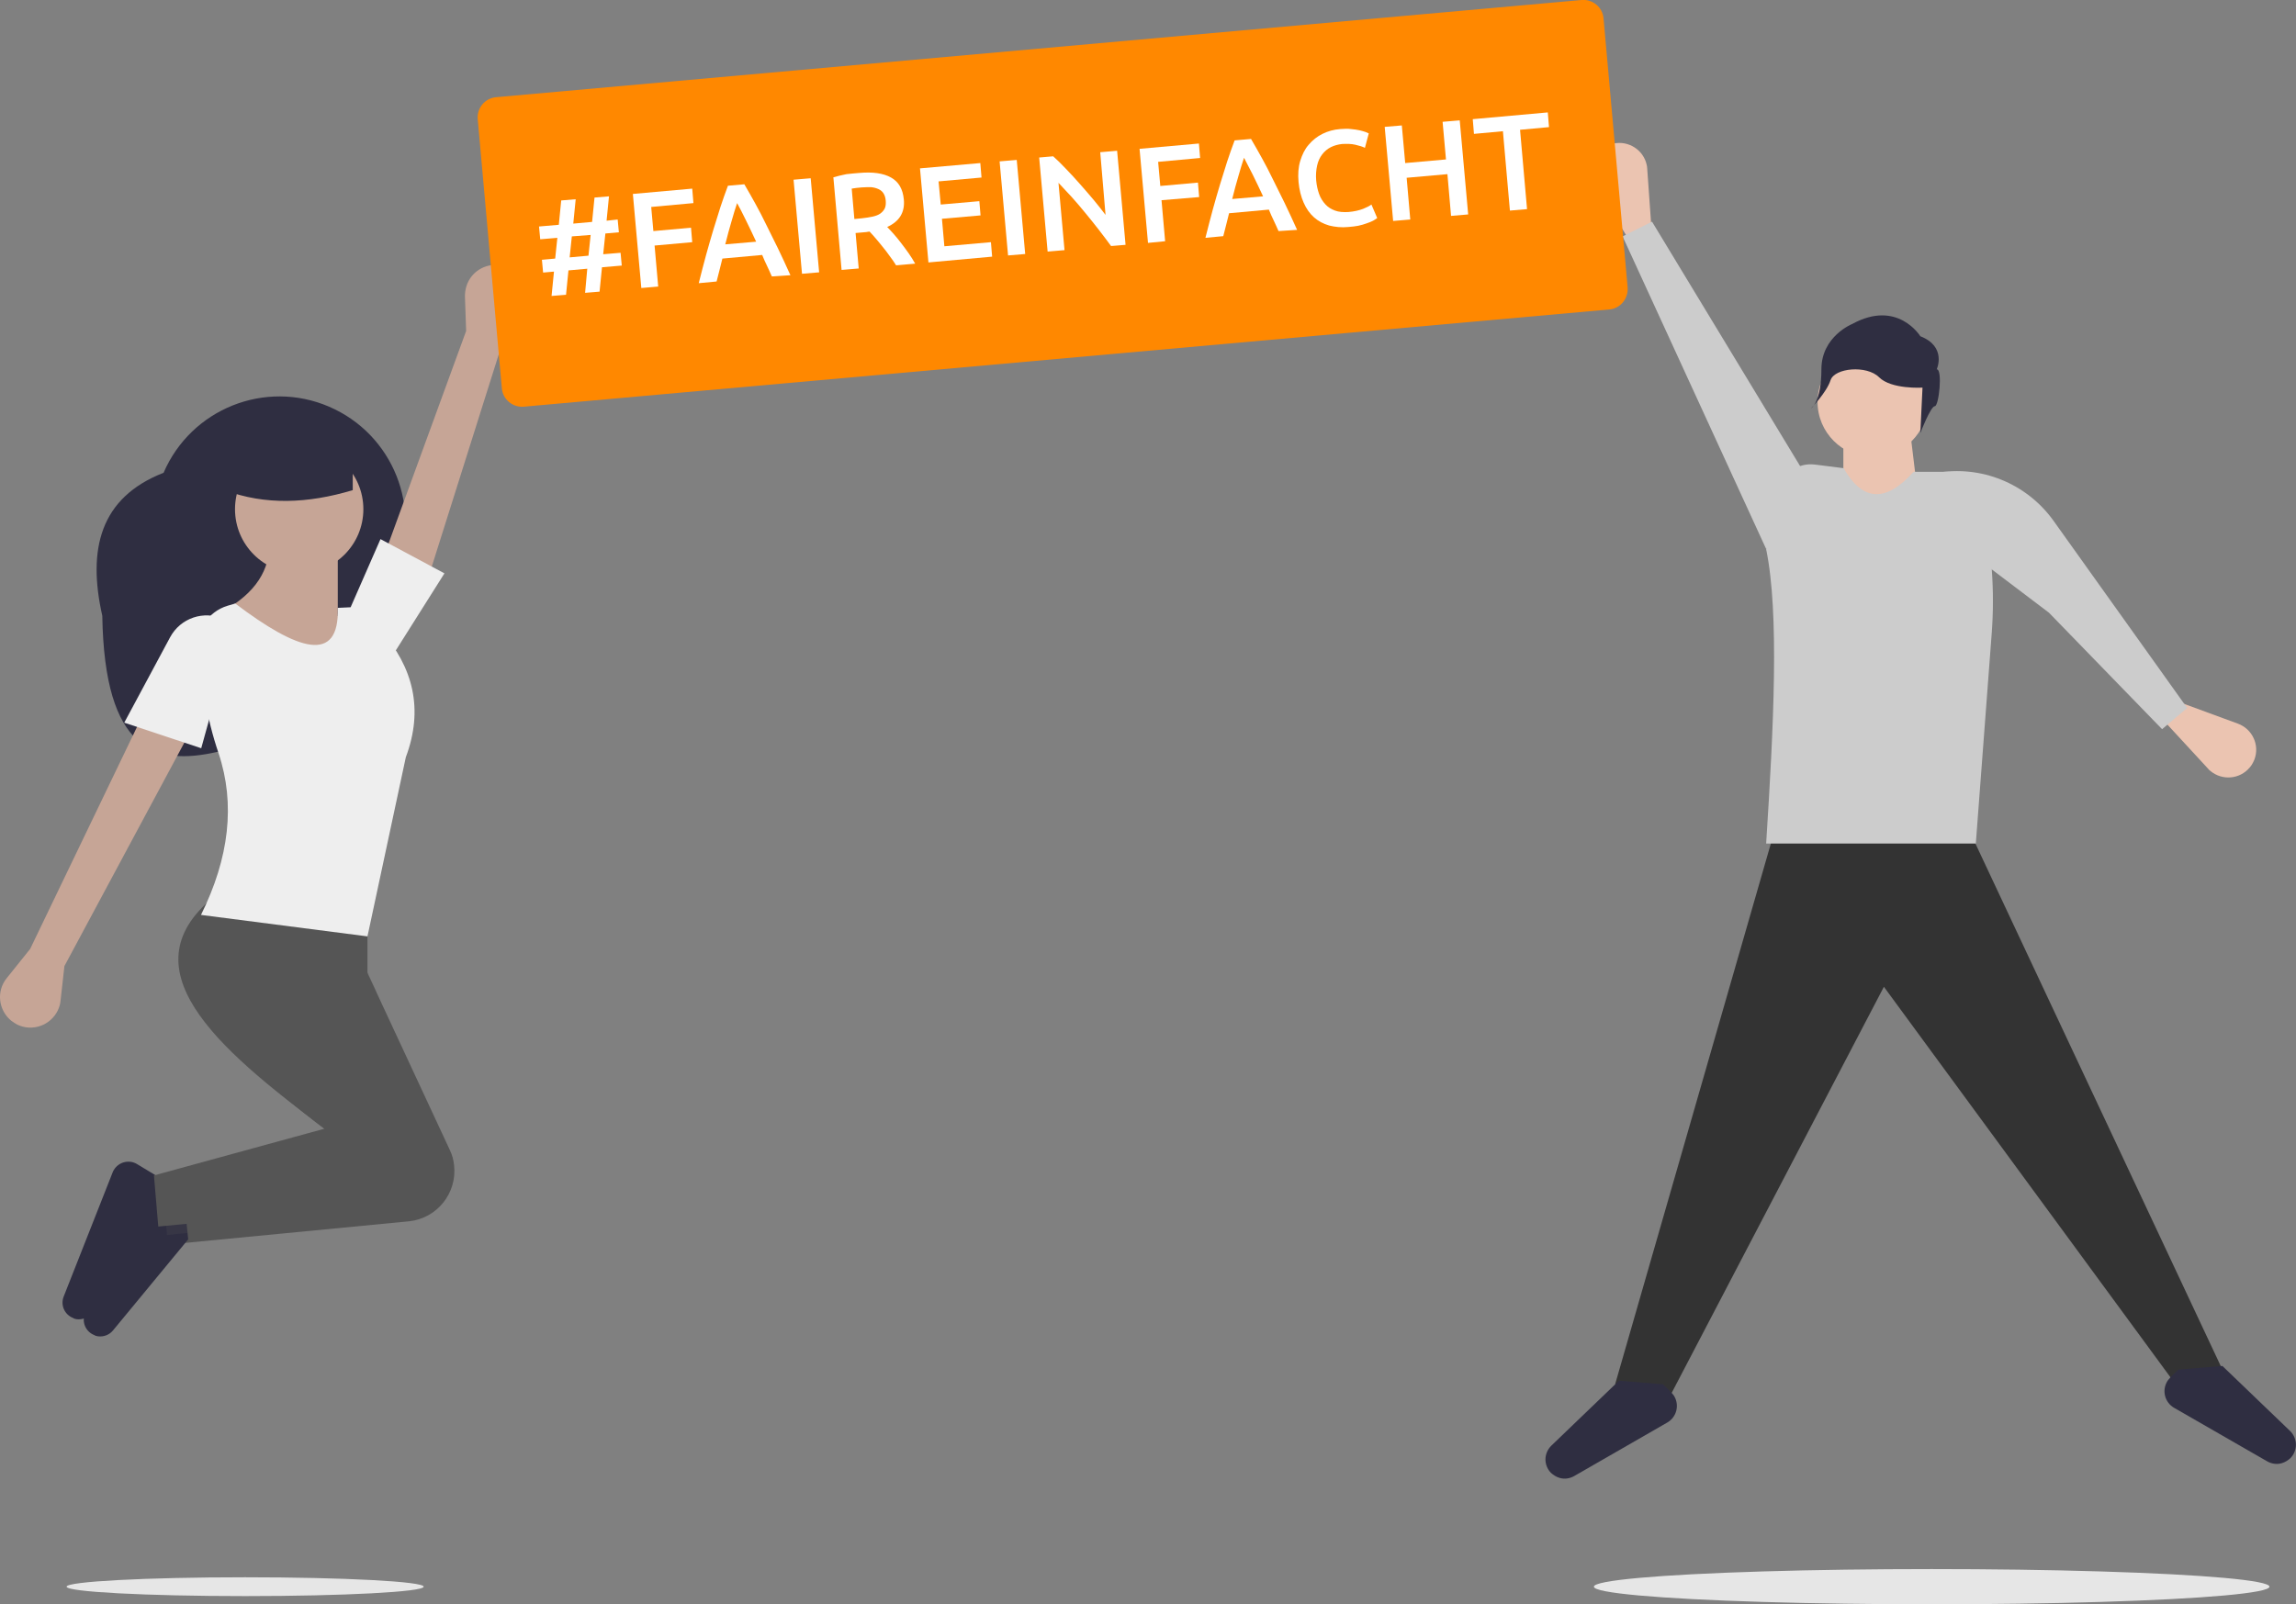 <?xml version="1.0" encoding="utf-8"?>
<!-- Generator: Adobe Illustrator 24.0.3, SVG Export Plug-In . SVG Version: 6.00 Build 0)  -->
<svg version="1.1" id="a31e7729-94ce-4b70-883a-94bdaa3e886c"
	 xmlns="http://www.w3.org/2000/svg" xmlns:xlink="http://www.w3.org/1999/xlink" x="0px" y="0px" viewBox="0 0 951.6 665.1"
	 style="enable-background:new 0 0 951.6 665.1;" xml:space="preserve">
<rect x="0" y="0" width="951.6" height="665.1" fill="#808080" stroke="none"/>
<style type="text/css">
	.st0{fill:#2F2E41;}
	.st1{fill:#C6A596;}
	.st2{fill:#555555;}
	.st3{opacity:0.2;fill:#555555;enable-background:new    ;}
	.st4{fill:#EEEEEE;}
	.st5{fill:#333333;}
	.st6{fill:#EBC4B1;}
	.st7{fill:#CCCCCC;}
	.st8{fill:#E6E6E6;}
	.st9{fill:#FF8800;}
	.st10{fill:#FFFFFF;}
</style>
<path class="st0" d="M42.4,255.3c0.9,56.2,21.9,62.3,47.7,56.4c29.5-6.7,53.6-27.7,65.5-55.4l8.2-19.1c11.4-26.5-0.9-57.2-27.4-68.6
	h0c-26.5-11.4-57.2,0.9-68.6,27.4l0,0C41.4,206.3,36.2,227.8,42.4,255.3z"/>
<path class="st1" d="M208.2,142.2l7.9-13.4c3.5-6,1.6-13.7-4.4-17.2c-0.8-0.5-1.7-0.9-2.7-1.2l0,0c-6.6-2.1-13.7,1.7-15.7,8.3
	c-0.4,1.3-0.6,2.7-0.6,4.1l0.5,14.4L156,239.1l20.3,4.2L208.2,142.2z"/>
<path class="st1" d="M12.5,393.4l-9.7,12.1c-4.4,5.4-3.5,13.3,1.9,17.7c0.8,0.6,1.6,1.1,2.5,1.6l0,0c6.3,3,13.8,0.3,16.8-6
	c0.6-1.3,1-2.6,1.1-4l1.6-14.3L78,304.9l-19.5-7.1L12.5,393.4z"/>
<path class="st2" d="M72.7,494.3l1.4,17.2l0.3,4l95.3-9.2c11.5-1.3,19.8-11.7,18.5-23.2c-0.2-2.2-0.8-4.3-1.7-6.2l-30.7-66
	l-10.6-22.8l-46-10.6c-37.9,29-3.8,61.1,39.2,93.5c1.7,1.3,3.4,2.5,5.1,3.8L72.7,494.3z"/>
<path class="st0" d="M40.6,554L40.6,554c2.4,0.3,4.7-0.6,6.2-2.4L78,513.8l-1.8-17.7l-10.6-6.4c-3.3-2-7.6-0.9-9.6,2.4
	c-0.2,0.3-0.4,0.7-0.5,1l-20.3,51.5c-1.4,3.5,0.3,7.5,3.9,8.9C39.5,553.8,40,553.9,40.6,554z"/>
<path class="st3" d="M67.4,490.8l1.8,21.2l5-0.5l90.4-8.7c11.5-1.3,19.8-11.7,18.5-23.2c-0.2-2.2-0.8-4.3-1.7-6.2l-25.4-56.9v-5.5
	l-10.6-22.8l-46-10.6c-37.9,29-3.8,61.1,39.2,93.5l-0.2,0.3L67.4,490.8z"/>
<path class="st0" d="M31.7,546.9L31.7,546.9c2.4,0.3,4.7-0.6,6.2-2.4l31.2-37.7L67.4,489l-10.6-6.4c-3.3-2-7.6-0.9-9.6,2.4
	c-0.2,0.3-0.4,0.7-0.5,1l-20.3,51.5c-1.4,3.5,0.3,7.5,3.9,8.9C30.7,546.7,31.2,546.8,31.7,546.9z"/>
<path class="st2" d="M63.8,487.3l1.8,21.2l95.3-9.2c11.5-1.3,19.8-11.7,18.5-23.2c-0.2-2.1-0.8-4.2-1.7-6.2l-25.4-56.9v-31.9
	l-62-10.6c-39.4,30.2-1,63.6,44.3,97.4L63.8,487.3z"/>
<circle class="st1" cx="124" cy="211.1" r="26.6"/>
<path class="st1" d="M88.6,255.4l37.2,24.8l31.9-7.1L140,255.4v-26.6l-28.3-1.8C111,237.7,105,247.4,88.6,255.4z"/>
<path class="st4" d="M83.3,379.3l69,8.9l15.9-74.3c7.4-19.7,3.2-37.2-10.5-52.7c-1.1-5.4-5.7-9.3-11.2-9.5l-6.5,0.3
	c0.7,23.5-16.6,17.8-42.5-1.8l-3.1,0.9c-8.4,2.5-13.6,10.8-12.3,19.4l2.9,19.3c1.2,7.6,3.1,15.2,5.6,22.5
	C97.6,333.3,95,355.7,83.3,379.3z"/>
<path class="st4" d="M51.5,299.6l31.9,10.6l14.2-51.3l-4.8-2.2c-8.3-3.8-18-0.5-22.3,7.5L51.5,299.6z"/>
<polygon class="st4" points="145.3,251.8 163,271.3 184.2,237.7 157.7,223.5 "/>
<path class="st0" d="M93.1,203.2c16.7,6.3,34.5,5.6,53.1,0v-21.2H93.1V203.2z"/>
<polygon class="st5" points="921.1,567.8 902.8,575.4 780.8,409.1 692.3,578.5 669.4,573.9 736.6,340.5 814.4,340.5 "/>
<path class="st0" d="M945.7,606.6L945.7,606.6c-2,0.6-4.2,0.3-6.1-0.8L901,583.6c-3.7-2.2-5-6.9-2.9-10.7c0.3-0.6,0.8-1.1,1.2-1.6
	l3.5-3.5l18.3-1.5l28,26.9c3.2,3.1,3.3,8.1,0.2,11.3C948.3,605.4,947.1,606.2,945.7,606.6z"/>
<path class="st0" d="M646.4,612.7L646.4,612.7c2,0.6,4.2,0.3,6.1-0.8l38.6-22.2c3.7-2.2,5-6.9,2.9-10.7c-0.3-0.6-0.8-1.1-1.2-1.6
	l-3.5-3.5l-18.3-1.5l-28,26.9c-3.2,3.1-3.3,8.1-0.2,11.3C643.8,611.5,645,612.3,646.4,612.7z"/>
<path class="st6" d="M684.7,98l-7.6,4.6l-15.8-25.7c-3.3-5.4-1.6-12.5,3.8-15.9c1.1-0.7,2.4-1.2,3.7-1.5l0,0
	c6.2-1.3,12.4,2.7,13.7,8.9c0.1,0.5,0.2,1,0.2,1.5L684.7,98z"/>
<path class="st6" d="M896,297.9l3.2-8.3l28.3,10.4c6,2.2,9.1,8.8,6.9,14.8c-0.5,1.2-1.1,2.4-2,3.4l0,0c-4.1,4.9-11.4,5.5-16.3,1.4
	c-0.4-0.3-0.8-0.7-1.1-1.1L896,297.9z"/>
<circle class="st6" cx="776.2" cy="166.6" r="22.9"/>
<polygon class="st6" points="796.1,215.4 764,215.4 764,180.3 791.5,177.3 "/>
<path class="st7" d="M818.9,349.7H732c3.1-48.5,5.5-95.4,0-122l5.1-24.3c1.5-7,8-11.7,15.1-10.8l11.9,1.5c8.1,14.2,17.8,14,29,1.5
	h14.3c7.9,0,14.4,6.4,14.4,14.4c0,0.1,0,0.2,0,0.3l0,0c3.7,17.1,5,34.6,3.7,52.1L818.9,349.7z"/>
<polygon class="st7" points="672.5,98 684.7,91.9 750.3,200.2 732,227.6 "/>
<path class="st7" d="M896.1,302.3l10.4-8.8l-55.4-77.6c-11.1-15.5-30.1-23.2-48.8-19.8l-1.7,0.3l21,36.7l27.6,20.9L896.1,302.3z"/>
<path class="st0" d="M802.7,153.1c0,0,4.3-9.4-6.8-13.7c0,0-9.4-15.4-28.2-5.1c0,0-12.8,5.1-12.8,18.8s-4.3,16.2-4.3,16.2
	s6.4-6.5,8.1-11.7c1.7-5.1,15-6.3,20.1-1.2c5.1,5.1,18,4.3,18,4.3l-0.9,18.8c0,0,4.3-11.1,6-11.1S805.2,153.1,802.7,153.1z"/>
<ellipse class="st8" cx="800.6" cy="657.8" rx="140" ry="7.3"/>
<ellipse class="st8" cx="101.6" cy="657.8" rx="74" ry="3.9"/>
<path class="st9" d="M667,128.3l-449.9,40.3c-4.6,0.4-8.7-3-9.1-7.6L198,49.4c-0.4-4.6,3-8.7,7.6-9.1L655.5,0c4.6-0.4,8.7,3,9.1,7.6
	l10,111.6C674.9,123.8,671.6,127.9,667,128.3z"/>
<g>
	<path class="st10" d="M243.4,111.4l-7.8,0.7l-1,10.1l-6,0.5l1-10.1l-4.5,0.4l-0.5-5.3l5.5-0.5l0.9-8.6l-7.1,0.6l-0.5-5.3l8.2-0.7
		l1-10.1l6-0.5l-1,10.1l7.8-0.7l1-10.1l6-0.5l-1,10.1L256,91l0.5,5.3l-5.6,0.5l-0.9,8.6l7.2-0.6l0.5,5.3l-8.2,0.7l-1,10.1l-6,0.5
		L243.4,111.4z M236.1,106.7l7.8-0.7l0.9-8.6L237,98L236.1,106.7z"/>
	<path class="st10" d="M265.8,119.4l-3.5-39l24.6-2.2l0.5,6l-17.5,1.6l0.9,10l15.6-1.4l0.5,6l-15.6,1.4l1.5,17L265.8,119.4z"/>
	<path class="st10" d="M319.9,114.6c-0.7-1.5-1.3-3-2-4.4c-0.7-1.5-1.4-2.9-2-4.5l-16.5,1.5c-0.4,1.6-0.8,3.2-1.2,4.8
		s-0.8,3.1-1.2,4.7l-7.4,0.7c1.1-4.3,2.1-8.3,3.1-11.9c1-3.6,2-7.1,3-10.4c1-3.3,2-6.4,2.9-9.3c1-3,2-5.9,3.1-8.8l6.8-0.6
		c1.6,2.7,3.1,5.4,4.6,8.1c1.5,2.7,3,5.6,4.5,8.7c1.5,3,3.1,6.3,4.8,9.7c1.6,3.4,3.4,7.1,5.2,11.2L319.9,114.6z M305.5,84.2
		c-0.7,2.1-1.5,4.6-2.3,7.5c-0.9,2.9-1.7,6.1-2.6,9.6l12.8-1.1c-1.5-3.2-2.9-6.2-4.3-9C307.7,88.3,306.5,86,305.5,84.2z"/>
	<path class="st10" d="M328.9,74.5l7.1-0.6l3.5,39l-7.1,0.6L328.9,74.5z"/>
	<path class="st10" d="M356.1,71.7c5.6-0.5,10,0.1,13.2,1.9c3.2,1.8,4.9,4.8,5.3,9.1c0.5,5.3-1.8,9.1-6.9,11.4
		c0.8,0.8,1.7,1.8,2.7,2.9s2,2.4,3.1,3.8c1.1,1.4,2.1,2.8,3.1,4.2c1,1.4,1.9,2.9,2.7,4.3l-7.9,0.7c-0.8-1.3-1.7-2.6-2.7-3.9
		c-0.9-1.3-1.9-2.6-2.9-3.8c-1-1.2-1.9-2.4-2.8-3.4c-0.9-1.1-1.8-2-2.6-2.9c-0.5,0.1-1,0.1-1.3,0.2c-0.4,0-0.7,0.1-1.1,0.1l-3.4,0.3
		l1.3,14.7l-7.1,0.6l-3.4-38.4c1.7-0.5,3.5-0.9,5.4-1.3C352.8,72,354.5,71.8,356.1,71.7z M357.1,77.7c-1.5,0.1-2.9,0.3-4.1,0.5
		l1.1,12.6l3.1-0.3c1.7-0.2,3.2-0.4,4.5-0.7c1.3-0.3,2.4-0.7,3.2-1.3c0.8-0.6,1.4-1.3,1.8-2.1c0.4-0.9,0.5-1.9,0.4-3.2
		c-0.1-1.2-0.4-2.2-0.9-3c-0.5-0.8-1.2-1.4-2.1-1.8c-0.9-0.4-1.9-0.7-3.1-0.8C359.8,77.6,358.5,77.6,357.1,77.7z"/>
	<path class="st10" d="M384.8,108.8l-3.5-39l25-2.2l0.5,6L389,75.2l0.9,9.6l16-1.4l0.5,5.9l-16,1.4l1,11.4l19.3-1.7l0.5,6
		L384.8,108.8z"/>
	<path class="st10" d="M414.3,66.9l7.1-0.6l3.5,39l-7.1,0.6L414.3,66.9z"/>
	<path class="st10" d="M460.5,102c-1.5-2-3.1-4.2-4.9-6.5c-1.8-2.3-3.6-4.6-5.6-7c-1.9-2.3-3.8-4.6-5.8-6.8c-2-2.2-3.8-4.1-5.5-5.9
		l2.5,27.9l-7,0.6l-3.5-39l5.8-0.5c1.6,1.4,3.4,3.2,5.3,5.2c1.9,2,3.9,4.1,5.8,6.3c2,2.2,3.8,4.4,5.7,6.6c1.8,2.2,3.5,4.3,4.9,6.2
		L456,63.1l7-0.6l3.5,39L460.5,102z"/>
	<path class="st10" d="M475.8,100.7l-3.5-39l24.6-2.2l0.5,6L480,67.1l0.9,10l15.6-1.4l0.5,6L481.4,83l1.5,17L475.8,100.7z"/>
	<path class="st10" d="M529.9,95.8c-0.7-1.5-1.3-3-2-4.4c-0.7-1.5-1.4-2.9-2-4.5l-16.5,1.5c-0.4,1.6-0.8,3.2-1.2,4.8
		c-0.4,1.6-0.8,3.1-1.2,4.7l-7.4,0.7c1.1-4.3,2.1-8.3,3.1-11.9c1-3.6,2-7.1,3-10.4c1-3.3,2-6.4,2.9-9.3c1-3,2-5.9,3.1-8.8l6.8-0.6
		c1.6,2.7,3.1,5.4,4.6,8.1c1.5,2.7,3,5.6,4.5,8.7c1.5,3,3.1,6.3,4.8,9.7c1.6,3.4,3.4,7.1,5.2,11.2L529.9,95.8z M515.6,65.4
		c-0.7,2.1-1.5,4.6-2.3,7.5c-0.9,2.9-1.7,6.1-2.6,9.6l12.8-1.1c-1.5-3.2-2.9-6.2-4.3-9C517.8,69.6,516.6,67.3,515.6,65.4z"/>
	<path class="st10" d="M558.9,94.1c-2.9,0.3-5.6,0-8-0.6c-2.4-0.7-4.5-1.8-6.3-3.4c-1.8-1.6-3.2-3.6-4.3-6.1s-1.8-5.3-2.1-8.5
		c-0.3-3.3-0.1-6.2,0.7-8.8c0.8-2.6,1.9-4.9,3.5-6.7c1.6-1.9,3.5-3.4,5.7-4.5c2.2-1.1,4.7-1.8,7.4-2c1.6-0.1,3.1-0.2,4.4,0
		c1.3,0.1,2.5,0.3,3.5,0.5c1,0.2,1.8,0.5,2.5,0.7c0.7,0.3,1.1,0.5,1.4,0.6l-1.6,6c-0.9-0.5-2.3-0.9-4-1.3c-1.7-0.4-3.5-0.4-5.5-0.3
		c-1.7,0.2-3.2,0.6-4.6,1.3c-1.4,0.7-2.6,1.7-3.6,3c-1,1.3-1.7,2.8-2.1,4.6c-0.4,1.8-0.6,3.9-0.4,6.2c0.2,2.1,0.6,3.9,1.2,5.6
		c0.6,1.7,1.5,3.1,2.6,4.3c1.1,1.2,2.4,2,4,2.6c1.6,0.6,3.4,0.7,5.5,0.6c2.5-0.2,4.5-0.7,6.1-1.3c1.5-0.6,2.7-1.2,3.5-1.8l2.4,5.6
		c-0.4,0.3-1,0.7-1.7,1.1c-0.7,0.4-1.6,0.7-2.7,1.1c-1,0.4-2.2,0.7-3.5,1C561.8,93.8,560.4,94,558.9,94.1z"/>
	<path class="st10" d="M597.9,50.5l7.1-0.6l3.5,39l-7.1,0.6l-1.5-17.3l-16.9,1.5l1.5,17.3l-7.1,0.6l-3.5-39L581,52l1.4,15.6
		l16.9-1.5L597.9,50.5z"/>
	<path class="st10" d="M641.5,46.6l0.5,6.1l-12,1.1l2.9,32.9l-7.1,0.6l-2.9-32.9l-12,1.1l-0.5-6.1L641.5,46.6z"/>
</g>
</svg>
